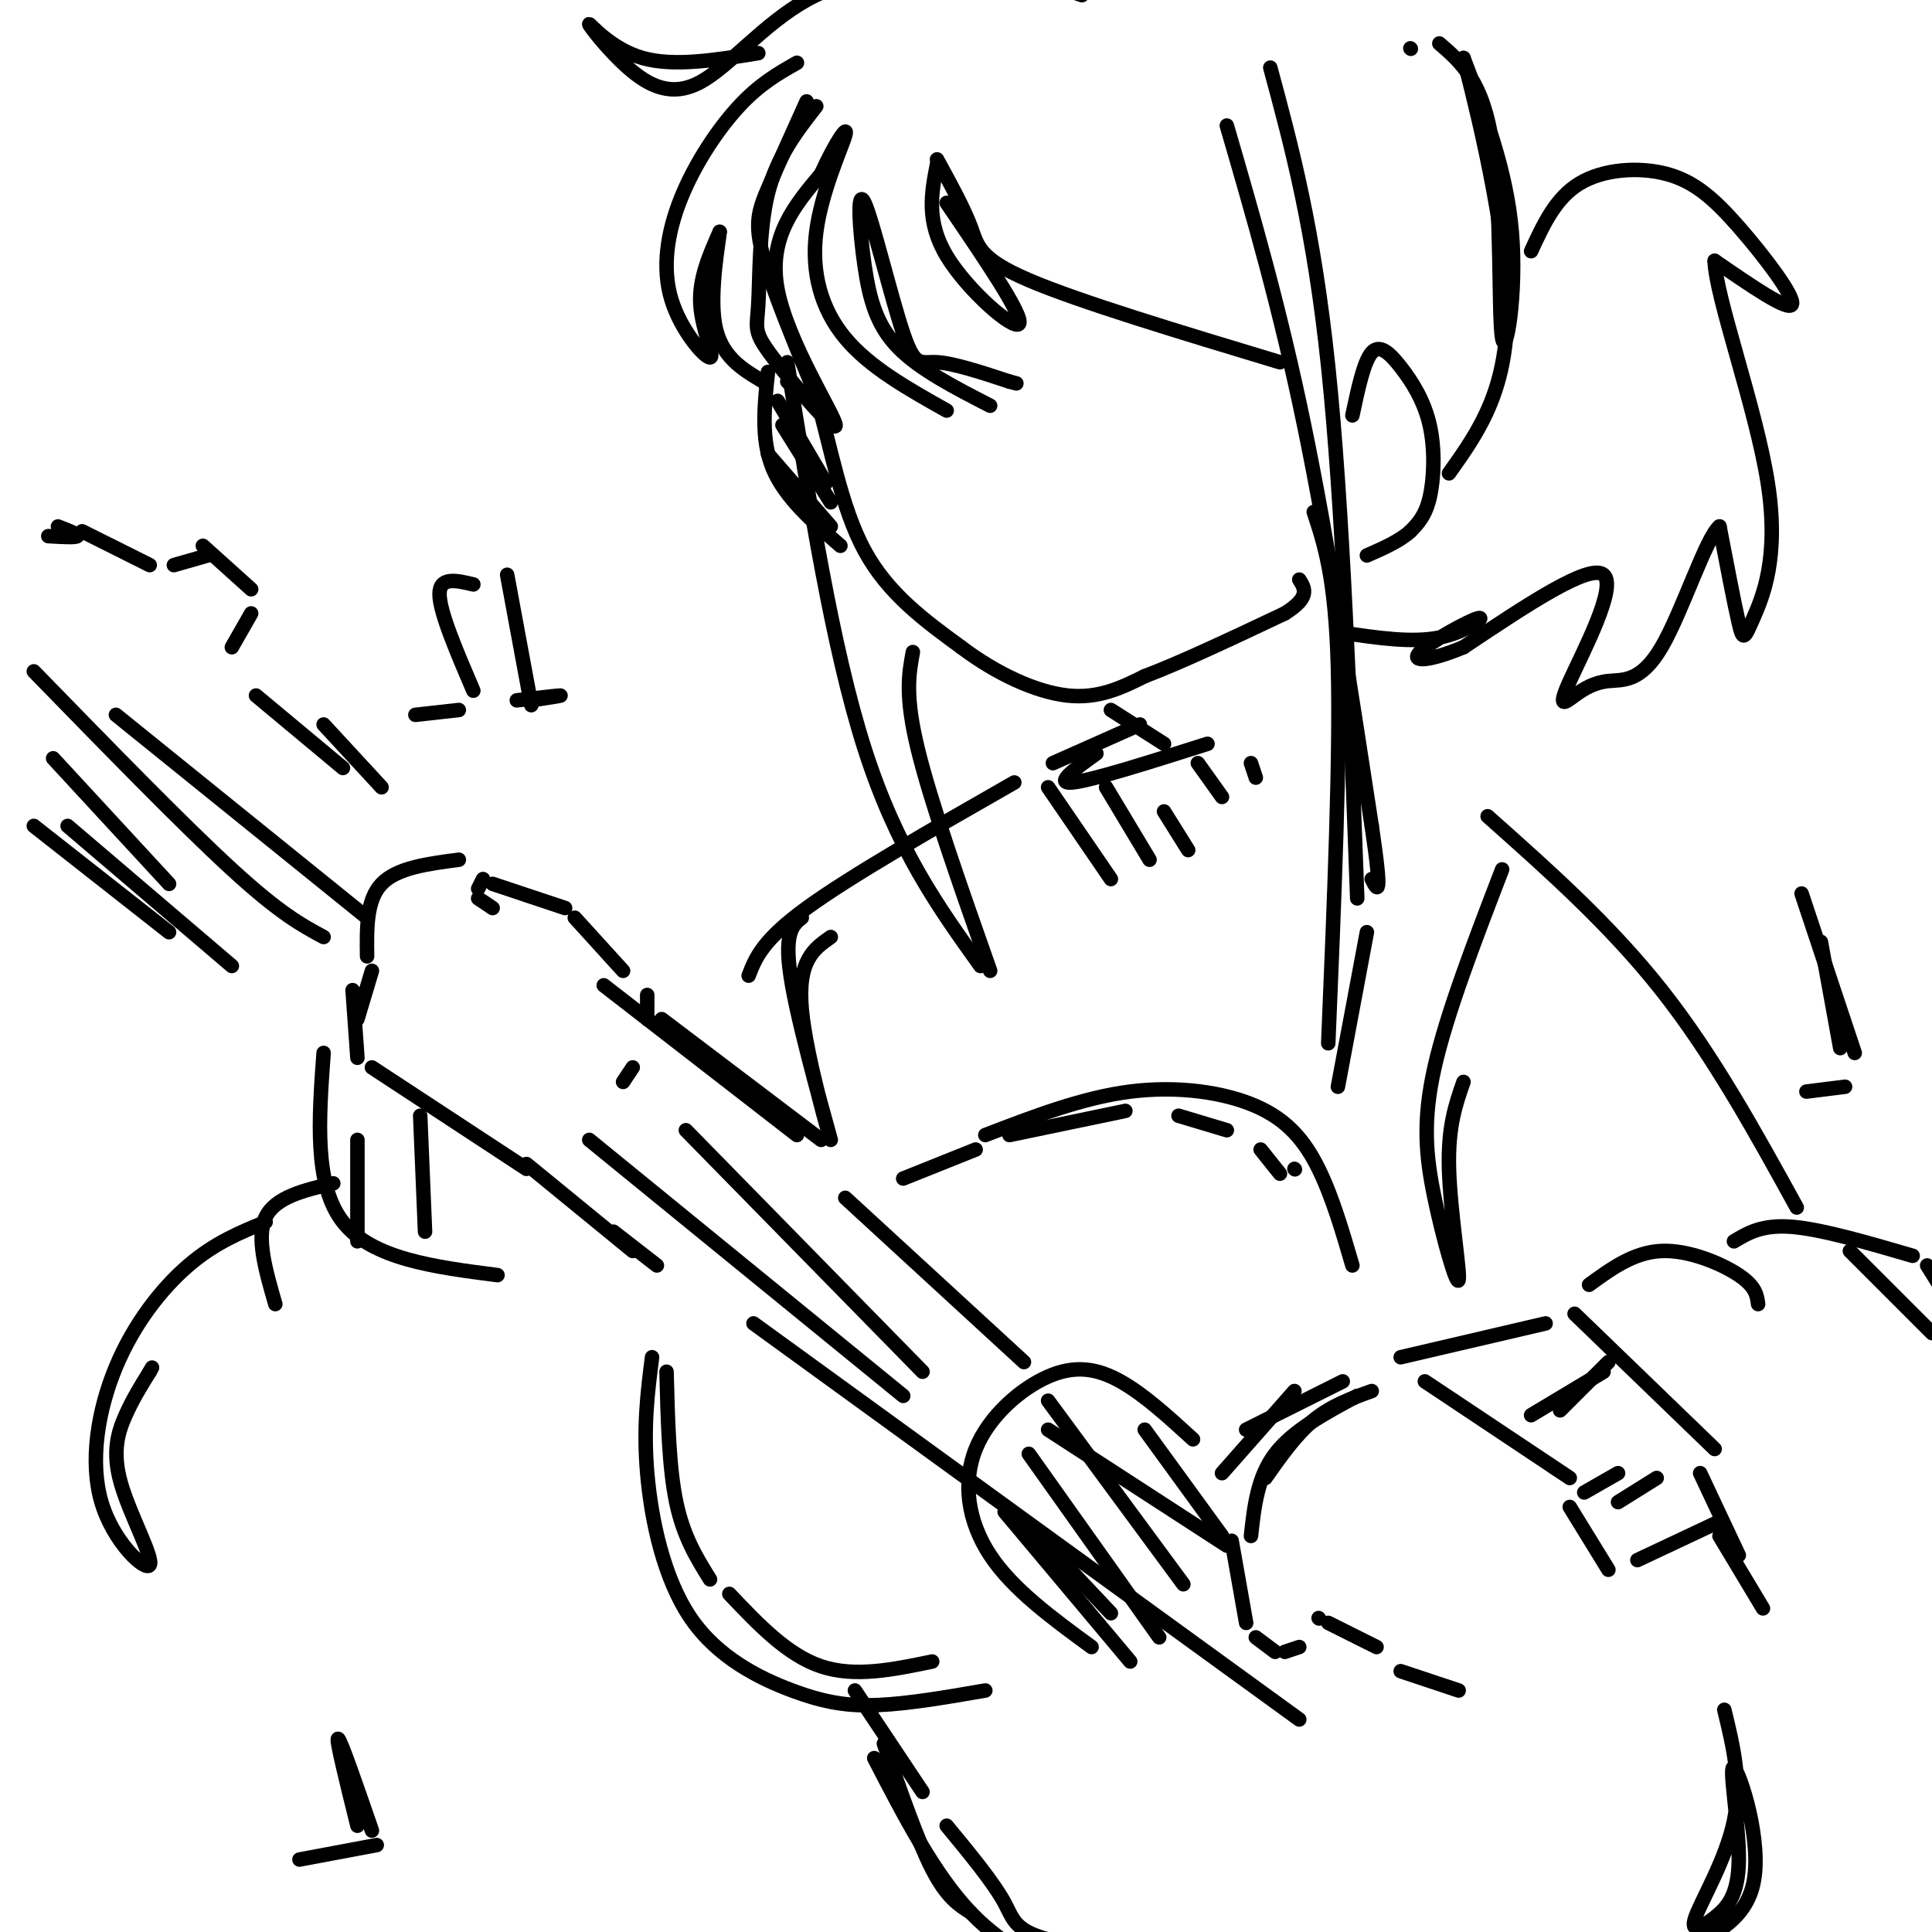 <svg viewBox='0 0 400 400' version='1.1' xmlns='http://www.w3.org/2000/svg' xmlns:xlink='http://www.w3.org/1999/xlink'><g fill='none' stroke='rgb(0,0,0)' stroke-width='3' stroke-linecap='round' stroke-linejoin='round'><path d='M167,21c-3.022,6.689 -6.044,13.378 -8,18c-1.956,4.622 -2.844,7.178 -1,14c1.844,6.822 6.422,17.911 11,29'/><path d='M169,82c3.044,10.733 5.156,23.067 10,32c4.844,8.933 12.422,14.467 20,20'/><path d='M199,134c7.289,5.511 15.511,9.289 22,10c6.489,0.711 11.244,-1.644 16,-4'/><path d='M237,140c7.500,-2.833 18.250,-7.917 29,-13'/><path d='M266,127c5.333,-3.333 4.167,-5.167 3,-7'/><path d='M159,77c-0.750,7.000 -1.500,14.000 1,20c2.500,6.000 8.250,11.000 14,16'/><path d='M159,94c0.000,0.000 13.000,15.000 13,15'/><path d='M162,88c0.000,0.000 10.000,16.000 10,16'/><path d='M161,83c0.000,0.000 10.000,17.000 10,17'/><path d='M163,79c0.000,0.000 2.000,2.000 2,2'/><path d='M280,86c1.187,-5.579 2.373,-11.158 4,-13c1.627,-1.842 3.694,0.053 6,3c2.306,2.947 4.852,6.947 6,12c1.148,5.053 0.900,11.158 0,15c-0.900,3.842 -2.450,5.421 -4,7'/><path d='M292,110c-2.167,2.000 -5.583,3.500 -9,5'/><path d='M263,14c4.500,16.667 9.000,33.333 12,62c3.000,28.667 4.500,69.333 6,110'/><path d='M254,26c5.500,18.917 11.000,37.833 16,62c5.000,24.167 9.500,53.583 14,83'/><path d='M284,171c2.333,15.667 1.167,13.333 0,11'/><path d='M265,75c-20.778,-6.267 -41.556,-12.533 -52,-17c-10.444,-4.467 -10.556,-7.133 -12,-11c-1.444,-3.867 -4.222,-8.933 -7,-14'/><path d='M196,42c7.956,11.689 15.911,23.378 15,25c-0.911,1.622 -10.689,-6.822 -15,-14c-4.311,-7.178 -3.156,-13.089 -2,-19'/><path d='M165,13c-3.844,2.175 -7.689,4.350 -12,9c-4.311,4.650 -9.089,11.776 -12,19c-2.911,7.224 -3.956,14.544 -2,21c1.956,6.456 6.911,12.046 8,12c1.089,-0.046 -1.689,-5.727 -2,-11c-0.311,-5.273 1.844,-10.136 4,-15'/><path d='M149,48c-0.044,1.356 -2.156,12.244 -1,19c1.156,6.756 5.578,9.378 10,12'/><path d='M169,22c-4.044,5.174 -8.088,10.347 -10,18c-1.912,7.653 -1.692,17.785 -2,23c-0.308,5.215 -1.144,5.511 3,11c4.144,5.489 13.270,16.170 13,14c-0.270,-2.170 -9.934,-17.191 -12,-28c-2.066,-10.809 3.467,-17.404 9,-24'/><path d='M170,36c2.917,-6.434 5.710,-10.518 5,-8c-0.710,2.518 -4.922,11.640 -6,20c-1.078,8.360 0.978,15.960 6,22c5.022,6.040 13.011,10.520 21,15'/><path d='M205,84c-7.294,-3.749 -14.588,-7.498 -19,-12c-4.412,-4.502 -5.942,-9.756 -7,-17c-1.058,-7.244 -1.644,-16.478 0,-13c1.644,3.478 5.520,19.667 8,27c2.480,7.333 3.566,5.809 7,6c3.434,0.191 9.217,2.095 15,4'/><path d='M209,79c2.500,0.667 1.250,0.333 0,0'/><path d='M157,11c-8.743,1.431 -17.485,2.862 -24,1c-6.515,-1.862 -10.801,-7.015 -11,-7c-0.199,0.015 3.689,5.200 8,9c4.311,3.800 9.045,6.215 15,3c5.955,-3.215 13.130,-12.062 22,-17c8.870,-4.938 19.435,-5.969 30,-7'/><path d='M197,-7c9.500,-0.167 18.250,2.917 27,6'/><path d='M163,75c4.667,29.583 9.333,59.167 16,80c6.667,20.833 15.333,32.917 24,45'/><path d='M205,201c-6.167,-17.500 -12.333,-35.000 -15,-46c-2.667,-11.000 -1.833,-15.500 -1,-20'/><path d='M272,106c2.250,6.833 4.500,13.667 5,32c0.500,18.333 -0.750,48.167 -2,78'/><path d='M277,225c0.000,0.000 6.000,-32.000 6,-32'/><path d='M292,10c0.000,0.000 0.100,0.100 0.1,0.1'/><path d='M298,9c4.542,3.911 9.083,7.821 11,21c1.917,13.179 1.208,35.625 2,40c0.792,4.375 3.083,-9.321 2,-22c-1.083,-12.679 -5.542,-24.339 -10,-36'/><path d='M303,12c0.978,3.911 8.422,31.689 9,50c0.578,18.311 -5.711,27.156 -12,36'/><path d='M317,52c2.530,-5.499 5.059,-10.998 10,-14c4.941,-3.002 12.293,-3.506 18,-2c5.707,1.506 9.767,5.021 15,11c5.233,5.979 11.638,14.423 11,16c-0.638,1.577 -8.319,-3.711 -16,-9'/><path d='M355,54c0.163,7.408 8.569,30.429 11,46c2.431,15.571 -1.115,23.692 -3,28c-1.885,4.308 -2.110,4.802 -3,1c-0.890,-3.802 -2.445,-11.901 -4,-20'/><path d='M356,109c-2.764,2.177 -7.674,17.619 -12,25c-4.326,7.381 -8.068,6.702 -11,7c-2.932,0.298 -5.054,1.575 -7,3c-1.946,1.425 -3.716,2.999 -1,-3c2.716,-5.999 9.919,-19.571 7,-22c-2.919,-2.429 -15.959,6.286 -29,15'/><path d='M303,134c-7.316,3.038 -11.105,3.134 -9,1c2.105,-2.134 10.105,-6.498 12,-7c1.895,-0.502 -2.316,2.856 -8,4c-5.684,1.144 -12.842,0.072 -20,-1'/><path d='M230,147c0.000,0.000 11.000,7.000 11,7'/><path d='M250,154c-12.083,3.833 -24.167,7.667 -28,8c-3.833,0.333 0.583,-2.833 5,-6'/><path d='M236,150c0.000,0.000 -18.000,8.000 -18,8'/><path d='M217,163c0.000,0.000 13.000,19.000 13,19'/><path d='M229,163c0.000,0.000 9.000,15.000 9,15'/><path d='M241,168c0.000,0.000 5.000,8.000 5,8'/><path d='M248,158c0.000,0.000 5.000,7.000 5,7'/><path d='M259,158c0.000,0.000 1.000,3.000 1,3'/><path d='M268,288c0.000,0.000 -15.000,17.000 -15,17'/><path d='M255,319c0.000,0.000 3.000,17.000 3,17'/><path d='M260,339c0.000,0.000 4.000,3.000 4,3'/><path d='M266,342c0.000,0.000 3.000,-1.000 3,-1'/><path d='M273,335c0.000,0.000 0.100,0.100 0.1,0.1'/><path d='M275,336c0.000,0.000 10.000,5.000 10,5'/><path d='M290,346c0.000,0.000 12.000,4.000 12,4'/><path d='M76,198c-0.083,-5.833 -0.167,-11.667 3,-15c3.167,-3.333 9.583,-4.167 16,-5'/><path d='M100,182c0.000,0.000 -1.000,2.000 -1,2'/><path d='M99,186c0.000,0.000 3.000,2.000 3,2'/><path d='M53,144c0.000,0.000 18.000,15.000 18,15'/><path d='M67,150c0.000,0.000 12.000,13.000 12,13'/><path d='M48,134c0.000,0.000 4.000,-7.000 4,-7'/><path d='M52,122c0.000,0.000 -10.000,-9.000 -10,-9'/><path d='M43,115c0.000,0.000 -7.000,2.000 -7,2'/><path d='M31,117c0.000,0.000 -14.000,-7.000 -14,-7'/><path d='M12,109c2.167,0.833 4.333,1.667 4,2c-0.333,0.333 -3.167,0.167 -6,0'/><path d='M125,204c0.000,0.000 40.000,31.000 40,31'/><path d='M137,211c0.000,0.000 33.000,25.000 33,25'/><path d='M187,244c0.000,0.000 15.000,-6.000 15,-6'/><path d='M209,235c0.000,0.000 24.000,-5.000 24,-5'/><path d='M244,231c0.000,0.000 10.000,3.000 10,3'/><path d='M261,238c0.000,0.000 4.000,5.000 4,5'/><path d='M268,242c0.000,0.000 0.100,0.100 0.1,0.1'/><path d='M204,235c10.083,-3.875 20.167,-7.750 30,-9c9.833,-1.250 19.417,0.125 26,3c6.583,2.875 10.167,7.250 13,13c2.833,5.750 4.917,12.875 7,20'/><path d='M11,157c0.000,0.000 24.000,26.000 24,26'/><path d='M7,171c0.000,0.000 28.000,22.000 28,22'/><path d='M14,171c0.000,0.000 34.000,29.000 34,29'/><path d='M109,241c0.000,0.000 22.000,18.000 22,18'/><path d='M127,255c0.000,0.000 9.000,7.000 9,7'/><path d='M102,183c0.000,0.000 15.000,5.000 15,5'/><path d='M119,190c0.000,0.000 10.000,11.000 10,11'/><path d='M134,206c0.000,0.000 0.000,5.000 0,5'/><path d='M131,221c0.000,0.000 -2.000,3.000 -2,3'/><path d='M77,201c0.000,0.000 -3.000,10.000 -3,10'/><path d='M73,205c0.000,0.000 1.000,14.000 1,14'/><path d='M77,221c0.000,0.000 32.000,21.000 32,21'/><path d='M67,218c-1.000,13.667 -2.000,27.333 4,35c6.000,7.667 19.000,9.333 32,11'/><path d='M74,236c0.000,0.000 0.000,21.000 0,21'/><path d='M87,231c0.000,0.000 1.000,24.000 1,24'/><path d='M69,245c-6.000,1.417 -12.000,2.833 -14,7c-2.000,4.167 0.000,11.083 2,18'/><path d='M55,253c-5.249,2.140 -10.498,4.279 -16,9c-5.502,4.721 -11.257,12.023 -15,21c-3.743,8.977 -5.475,19.629 -3,28c2.475,8.371 9.158,14.460 10,13c0.842,-1.460 -4.158,-10.470 -6,-17c-1.842,-6.530 -0.526,-10.580 1,-14c1.526,-3.420 3.263,-6.210 5,-9'/><path d='M31,284c0.833,-1.500 0.417,-0.750 0,0'/><path d='M295,286c0.000,0.000 30.000,20.000 30,20'/><path d='M290,281c0.000,0.000 30.000,-7.000 30,-7'/><path d='M326,272c0.000,0.000 29.000,28.000 29,28'/><path d='M332,284c0.000,0.000 -15.000,9.000 -15,9'/><path d='M333,282c0.000,0.000 -10.000,10.000 -10,10'/><path d='M329,266c4.644,-3.378 9.289,-6.756 15,-7c5.711,-0.244 12.489,2.644 16,5c3.511,2.356 3.756,4.178 4,6'/><path d='M359,257c2.917,-1.750 5.833,-3.500 12,-3c6.167,0.500 15.583,3.250 25,6'/><path d='M308,169c12.667,11.250 25.333,22.500 36,36c10.667,13.500 19.333,29.250 28,45'/><path d='M138,284c0.250,9.917 0.500,19.833 2,27c1.500,7.167 4.250,11.583 7,16'/><path d='M151,330c6.000,6.333 12.000,12.667 19,15c7.000,2.333 15.000,0.667 23,-1'/><path d='M135,281c-0.914,7.172 -1.828,14.344 -1,24c0.828,9.656 3.397,21.794 9,30c5.603,8.206 14.239,12.478 21,15c6.761,2.522 11.646,3.292 18,3c6.354,-0.292 14.177,-1.646 22,-3'/><path d='M177,350c0.000,0.000 14.000,21.000 14,21'/><path d='M183,361c3.500,10.083 7.000,20.167 10,26c3.000,5.833 5.500,7.417 8,9'/><path d='M181,364c6.250,12.083 12.500,24.167 20,32c7.500,7.833 16.250,11.417 25,15'/><path d='M226,341c-8.177,-5.982 -16.354,-11.965 -21,-19c-4.646,-7.035 -5.761,-15.123 -3,-22c2.761,-6.877 9.397,-12.544 15,-15c5.603,-2.456 10.172,-1.702 15,1c4.828,2.702 9.914,7.351 15,12'/><path d='M122,236c0.000,0.000 65.000,53.000 65,53'/><path d='M142,234c0.000,0.000 49.000,50.000 49,50'/><path d='M175,248c0.000,0.000 37.000,34.000 37,34'/><path d='M156,274c0.000,0.000 113.000,82.000 113,82'/><path d='M217,296c0.000,0.000 37.000,24.000 37,24'/><path d='M7,139c15.500,15.917 31.000,31.833 41,41c10.000,9.167 14.500,11.583 19,14'/><path d='M24,148c0.000,0.000 52.000,42.000 52,42'/><path d='M86,148c0.000,0.000 9.000,-1.000 9,-1'/><path d='M98,143c-3.500,-8.167 -7.000,-16.333 -7,-20c0.000,-3.667 3.500,-2.833 7,-2'/><path d='M105,119c0.000,0.000 5.000,27.000 5,27'/><path d='M107,145c4.250,-0.500 8.500,-1.000 9,-1c0.500,0.000 -2.750,0.500 -6,1'/><path d='M62,385c0.000,0.000 16.000,-3.000 16,-3'/><path d='M74,378c-2.250,-9.083 -4.500,-18.167 -4,-18c0.500,0.167 3.750,9.583 7,19'/><path d='M374,226c0.000,0.000 8.000,-1.000 8,-1'/><path d='M381,217c0.000,0.000 -4.000,-22.000 -4,-22'/><path d='M373,185c0.000,0.000 11.000,33.000 11,33'/><path d='M258,296c0.000,0.000 20.000,-10.000 20,-10'/><path d='M259,318c0.667,-6.083 1.333,-12.167 5,-17c3.667,-4.833 10.333,-8.417 17,-12'/><path d='M284,288c-4.167,1.500 -8.333,3.000 -12,6c-3.667,3.000 -6.833,7.500 -10,12'/><path d='M325,312c0.000,0.000 8.000,13.000 8,13'/><path d='M352,305c0.000,0.000 8.000,17.000 8,17'/><path d='M339,323c0.000,0.000 17.000,-8.000 17,-8'/><path d='M335,311c0.000,0.000 8.000,-5.000 8,-5'/><path d='M328,309c0.000,0.000 7.000,-4.000 7,-4'/><path d='M356,318c0.000,0.000 9.000,15.000 9,15'/><path d='M383,259c0.000,0.000 17.000,17.000 17,17'/><path d='M399,262c0.000,0.000 10.000,16.000 10,16'/><path d='M311,180c-5.745,14.941 -11.490,29.882 -14,41c-2.510,11.118 -1.786,18.413 0,27c1.786,8.587 4.635,18.466 5,17c0.365,-1.466 -1.753,-14.276 -2,-23c-0.247,-8.724 1.376,-13.362 3,-18'/><path d='M210,162c-16.917,9.667 -33.833,19.333 -43,26c-9.167,6.667 -10.583,10.333 -12,14'/><path d='M166,190c-1.964,1.583 -3.929,3.167 -2,14c1.929,10.833 7.750,30.917 8,32c0.250,1.083 -5.071,-16.833 -6,-27c-0.929,-10.167 2.536,-12.583 6,-15'/><path d='M196,378c4.863,5.893 9.726,11.786 12,16c2.274,4.214 1.958,6.750 16,9c14.042,2.250 42.440,4.214 47,4c4.560,-0.214 -14.720,-2.607 -34,-5'/><path d='M208,313c0.000,0.000 26.000,31.000 26,31'/><path d='M214,317c0.000,0.000 16.000,17.000 16,17'/><path d='M213,301c0.000,0.000 27.000,38.000 27,38'/><path d='M217,290c0.000,0.000 28.000,38.000 28,38'/><path d='M237,296c0.000,0.000 16.000,22.000 16,22'/><path d='M357,354c1.825,7.500 3.651,15.000 2,23c-1.651,8.000 -6.778,16.499 -8,20c-1.222,3.501 1.460,2.004 4,0c2.540,-2.004 4.939,-4.517 5,-12c0.061,-7.483 -2.214,-19.938 -1,-19c1.214,0.938 5.918,15.268 4,24c-1.918,8.732 -10.459,11.866 -19,15'/><path d='M344,405c-5.333,4.000 -9.167,6.500 -13,9'/></g>
</svg>